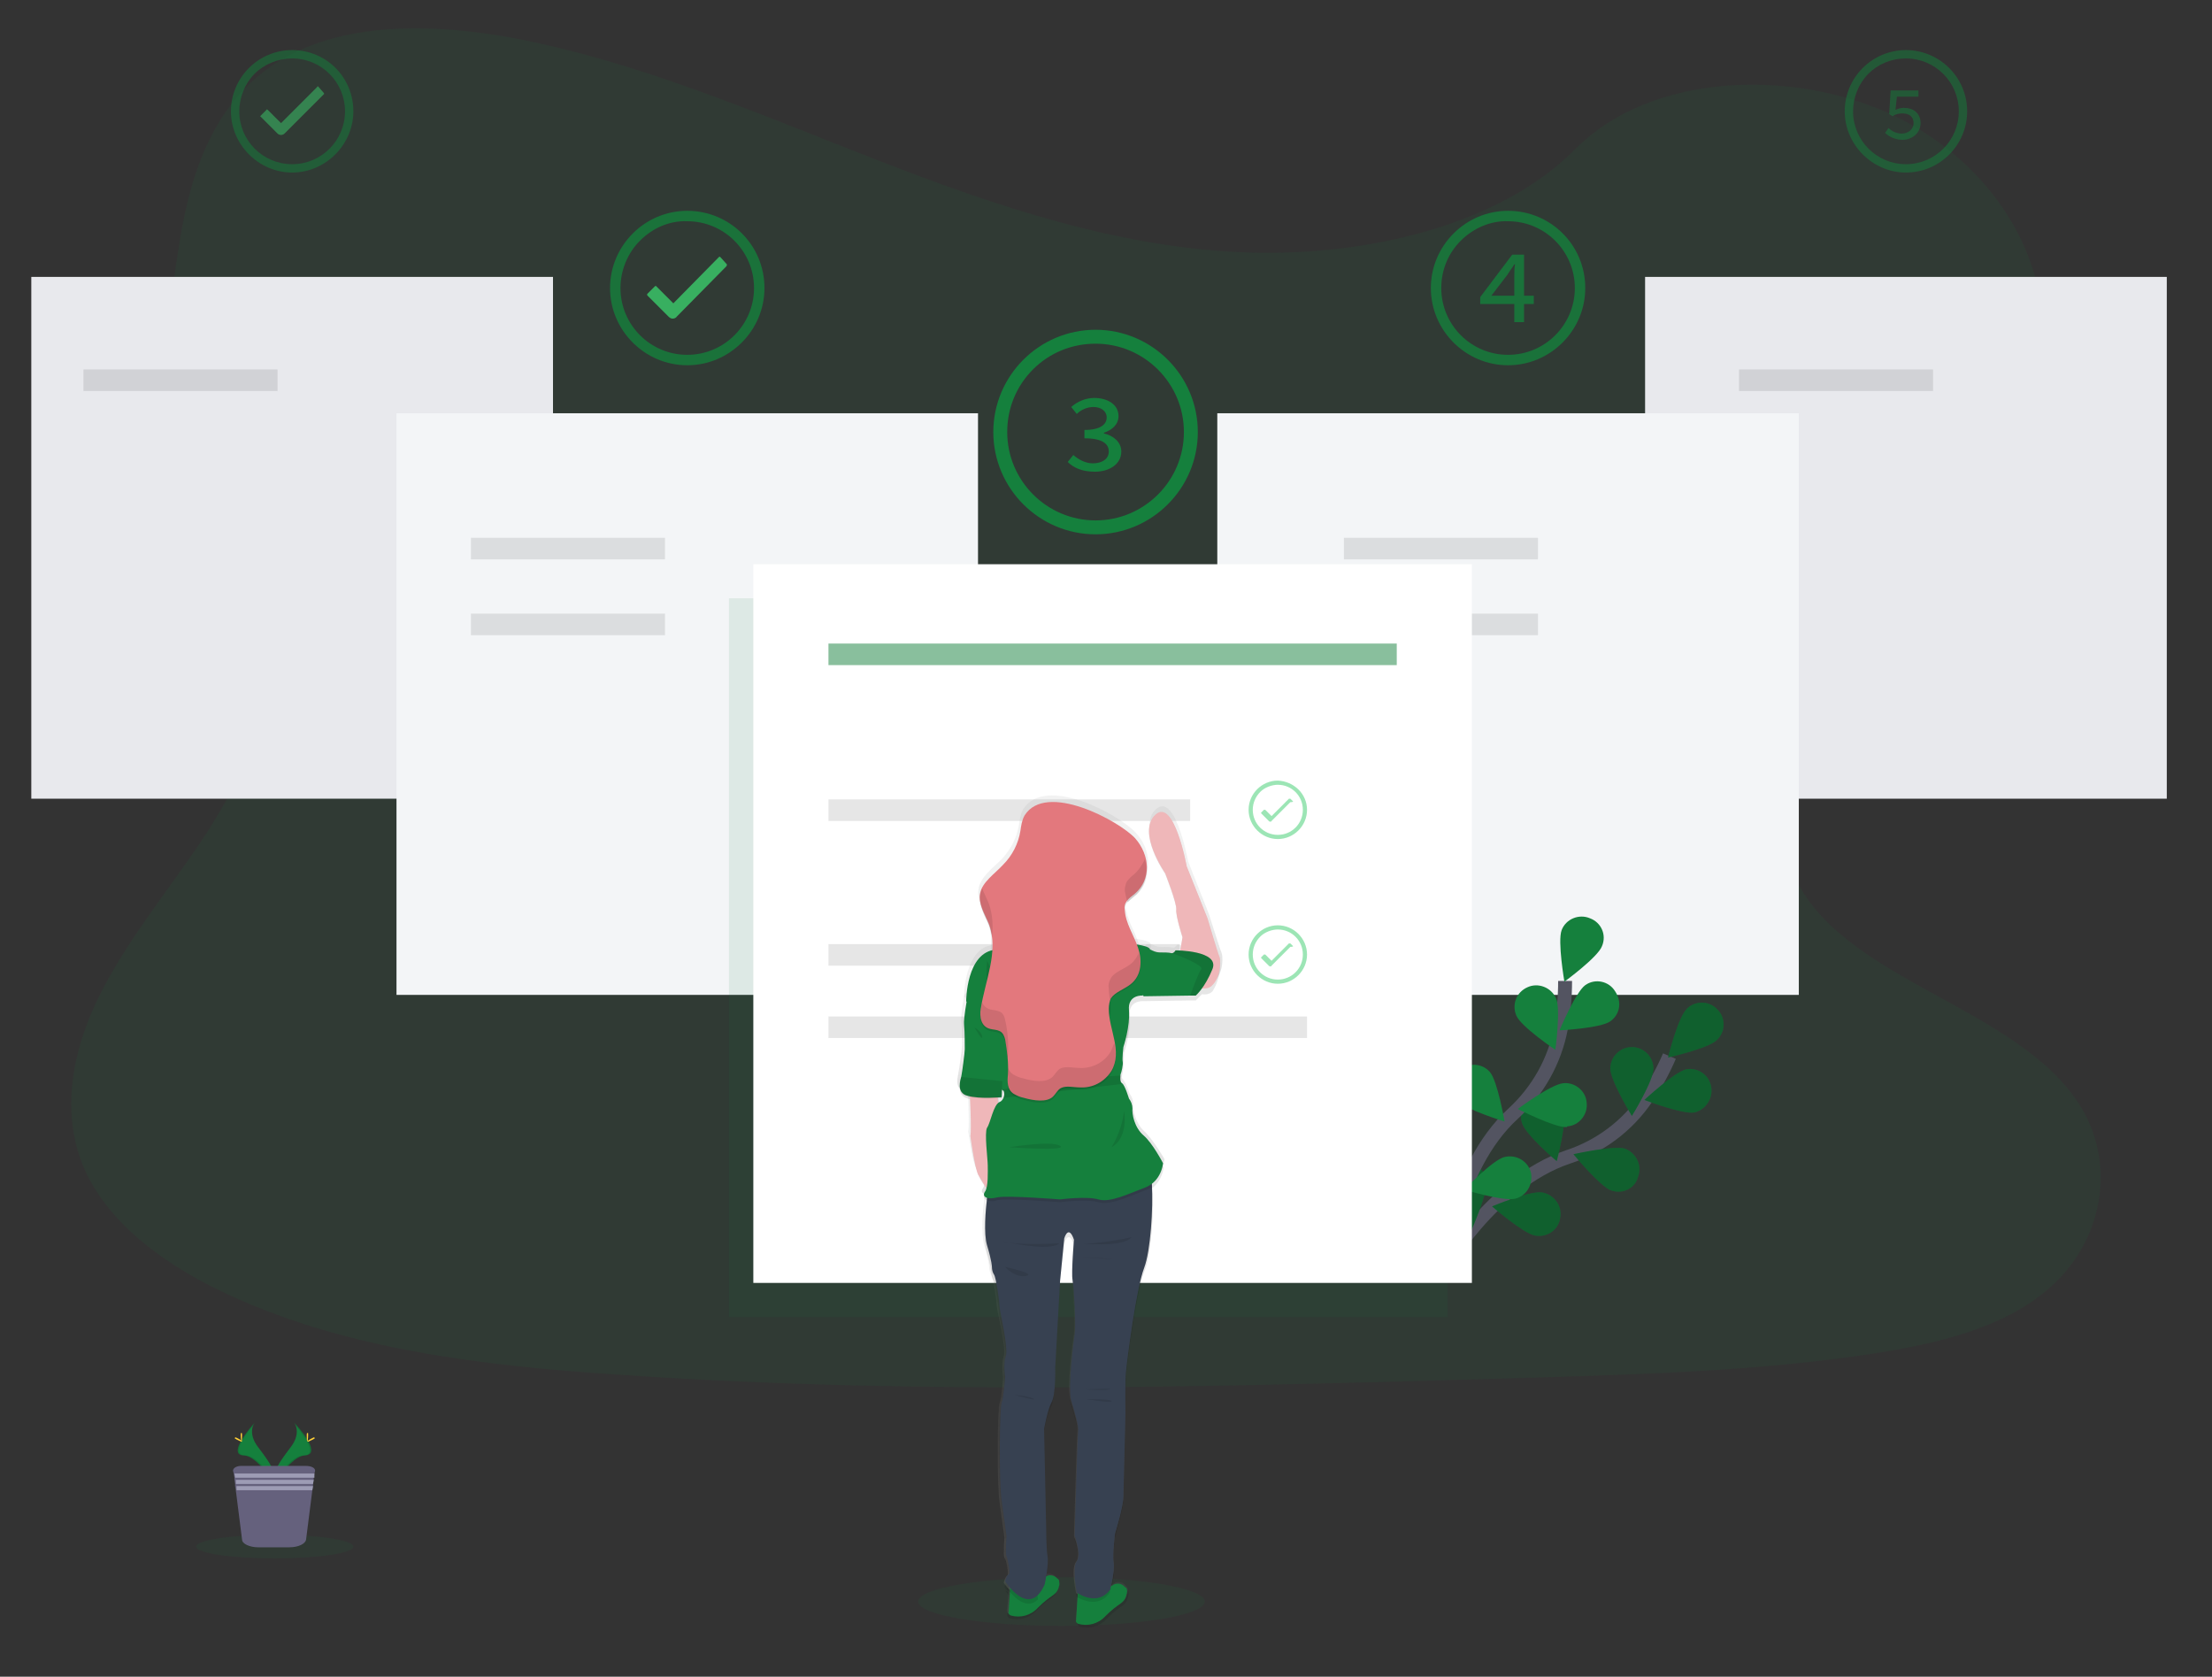 <svg version="1.1" id="Calque_1" xmlns="http://www.w3.org/2000/svg" x="0" y="0" viewBox="0 0 318 241" style="enable-background:new 0 0 318 241" xml:space="preserve"><rect x="0" y="0" width="318" height="241" fill="#333333" stroke="none"/><style>.st0{opacity:.1;fill:#15803d;enable-background:new}.st1{fill:#e8e9ed}.st2{opacity:.5;fill:#3acc6c}.st2,.st3,.st5{enable-background:new}.st3{opacity:.5;fill:#15803d}.st5{opacity:.8}.st5,.st6{fill:#15803d}.st7{fill:#f3f5f7}.st8{opacity:.1;enable-background:new}.st9{fill:none;stroke:#535461;stroke-width:2;stroke-miterlimit:10}.st10{opacity:.25;enable-background:new}.st14{fill:#ffd037}.st16{fill:#9d9cb5}.st20{opacity:.1}.st53{fill:#efb7b9}</style><title>how to start online casino gambling</title><path class="st0" d="M179.6 36.3c-18.7-.6-36.5-6.7-53.5-13.3S92.2 9 74 5.5C62.2 3.3 48.8 3 39.3 9.3c-9.1 6.1-12.1 16.5-13.6 26.2-1.2 7.3-1.9 15 1.4 21.8 2.3 4.7 6.3 8.7 9.1 13.3 9.7 15.8 2.8 35.3-7.6 50.8-4.9 7.2-10.6 14.2-14.4 21.9s-5.5 16.5-2.2 24.4c3.3 7.8 11.1 13.7 19.6 17.8 17.3 8.4 37.6 10.8 57.4 12.1 43.9 3 88 1.7 132 .4 16.3-.5 32.6-1 48.7-3.5 8.9-1.4 18.1-3.6 24.5-9 8.2-6.8 10.2-18.3 4.7-26.8-9.2-14.3-34.7-17.9-41.1-33.2-3.5-8.5.1-17.9 5.2-25.7C274.1 83 292.6 68.2 293.6 49c.7-13.2-8.2-26.4-22-32.7-14.4-6.5-34.4-5.7-45.1 5.1-11.1 11.2-30.4 15.4-46.9 14.9z"/><path class="st1" d="M4.5 39.8h75v75h-75zM236.5 39.8h75v75h-75z"/><path class="st2" d="m46.5 13.3-.7-.8-.1-.1s-.1 0-.1.1l-5.2 5.2-1.9-1.9c-.1-.1-.2-.1-.2 0l-.8.8c-.1.1-.1.2 0 .2l2.4 2.4c.1.1.3.2.5.2s.4-.1.5-.2l5.7-5.7s0-.1-.1-.2z"/><path class="st3" d="M42 8.4c4.2 0 7.6 3.4 7.6 7.6s-3.4 7.6-7.6 7.6-7.6-3.4-7.6-7.6c0-2 .8-4 2.2-5.4C38 9.2 40 8.4 42 8.4m0-1.2c-4.9 0-8.8 4-8.8 8.8s4 8.8 8.8 8.8 8.8-4 8.8-8.8c0-4.9-3.9-8.8-8.8-8.8z"/><path d="m104.5 38-.9-1-.1-.1c-.1 0-.1 0-.2.1l-6.5 6.6-2.4-2.4-.1-.1c-.1 0-.1 0-.2.1l-1 1c-.1.1-.1.2 0 .3l3 3c.2.2.4.3.6.3s.5-.1.6-.3l7.1-7.2c.1-.1.1-.2.1-.3z" style="opacity:.8;fill:#3acc6c;enable-background:new"/><path class="st5" d="M98.8 31.8c5.3 0 9.6 4.3 9.6 9.6s-4.3 9.6-9.6 9.6-9.6-4.3-9.6-9.6c0-2.5 1-5 2.8-6.8 1.8-1.8 4.2-2.9 6.8-2.8m0-1.5c-6.1 0-11.1 5-11.1 11.1s5 11.1 11.1 11.1 11.1-5 11.1-11.1c0-6.2-5-11.1-11.1-11.1z"/><path class="st3" d="M274 8.4c4.2 0 7.6 3.4 7.6 7.6s-3.4 7.6-7.6 7.6-7.6-3.4-7.6-7.6c0-2 .8-4 2.2-5.4 1.4-1.4 3.3-2.2 5.4-2.2m0-1.2c-4.9 0-8.8 4-8.8 8.8s4 8.8 8.8 8.8c4.9 0 8.8-4 8.8-8.8 0-4.9-4-8.8-8.8-8.8z"/><path class="st5" d="M216.8 31.8c5.3 0 9.6 4.3 9.6 9.6s-4.3 9.6-9.6 9.6-9.6-4.3-9.6-9.6c0-2.6 1-5 2.8-6.8 1.8-1.8 4.3-2.9 6.8-2.8m0-1.5c-6.1 0-11.1 5-11.1 11.1s5 11.1 11.1 11.1 11.1-5 11.1-11.1c0-6.2-5-11.1-11.1-11.1z"/><path class="st6" d="M157.5 49.4c7 0 12.7 5.7 12.7 12.7s-5.7 12.7-12.7 12.7-12.7-5.7-12.7-12.7c0-3.4 1.3-6.6 3.7-9s5.6-3.7 9-3.7m0-2c-8.1 0-14.7 6.6-14.7 14.7s6.6 14.7 14.7 14.7 14.7-6.6 14.7-14.7-6.6-14.7-14.7-14.7z"/><path class="st7" d="M57 59.4h83.6V143H57zM175 59.4h83.6V143H175z"/><path class="st8" d="M12 53.1h27.9v3.1H12zM250 53.1h27.9v3.1H250z"/><path class="st9" d="M207.2 182.8s7.2-12.8 18.2-16.5c4.6-1.5 8.6-4.5 11.3-8.5 1.3-1.9 2.4-3.9 3.3-6"/><path class="st6" d="M246.8 149.5c-1.2 1.2-7 2.5-7 2.5s1.4-5.7 2.7-7c1.2-1.2 3.2-1.2 4.4.1 1.2 1.2 1.2 3.2-.1 4.4zM243.6 159.9c-1.7.3-7.2-1.8-7.2-1.8s4.3-4 6-4.4c1.7-.3 3.3.8 3.6 2.5.3 1.7-.8 3.3-2.4 3.7zM231.6 171.1c-1.6-.6-5.4-5.2-5.4-5.2s5.8-1.3 7.4-.8c1.6.6 2.5 2.4 1.9 4-.4 1.7-2.2 2.6-3.9 2zM220.7 177.6c-1.7-.3-6.2-4.2-6.2-4.2s5.5-2.3 7.2-2 2.9 1.9 2.6 3.6c-.2 1.7-1.8 2.9-3.6 2.6zM231.5 153.6c0 1.7 3.1 6.8 3.1 6.8s3.1-5 3.1-6.8c0-1.7-1.4-3.1-3.1-3.1s-3.1 1.4-3.1 3.1zM218.8 161.4c.5 1.7 5 5.5 5 5.5s1.5-5.7 1-7.4-2.3-2.6-3.9-2.1c-1.7.6-2.6 2.3-2.1 4zM207.5 170.6c.2 1.7 4 6.3 4 6.3s2.4-5.4 2.2-7.1c-.2-1.7-1.8-2.9-3.5-2.7s-2.9 1.8-2.7 3.5z"/><path class="st10" d="M246.8 149.5c-1.2 1.2-7 2.5-7 2.5s1.4-5.7 2.7-7c1.2-1.2 3.2-1.2 4.4.1 1.2 1.2 1.2 3.2-.1 4.4zM243.6 159.9c-1.7.3-7.2-1.8-7.2-1.8s4.3-4 6-4.4c1.7-.3 3.3.8 3.6 2.5.3 1.7-.8 3.3-2.4 3.7zM231.6 171.1c-1.6-.6-5.4-5.2-5.4-5.2s5.8-1.3 7.4-.8c1.6.6 2.5 2.4 1.9 4-.4 1.7-2.2 2.6-3.9 2zM220.7 177.6c-1.7-.3-6.2-4.2-6.2-4.2s5.5-2.3 7.2-2 2.9 1.9 2.6 3.6c-.2 1.7-1.8 2.9-3.6 2.6zM231.5 153.6c0 1.7 3.1 6.8 3.1 6.8s3.1-5 3.1-6.8c0-1.7-1.4-3.1-3.1-3.1s-3.1 1.4-3.1 3.1zM218.8 161.4c.5 1.7 5 5.5 5 5.5s1.5-5.7 1-7.4-2.3-2.6-3.9-2.1c-1.7.6-2.6 2.3-2.1 4zM207.5 170.6c.2 1.7 4 6.3 4 6.3s2.4-5.4 2.2-7.1c-.2-1.7-1.8-2.9-3.5-2.7s-2.9 1.8-2.7 3.5z"/><path class="st9" d="M207.6 182.6s1.4-14.7 9.9-22.5c3.6-3.3 6-7.6 6.9-12.3.4-2.3.6-4.5.6-6.8"/><path class="st6" d="M230.3 136c-.6 1.6-5.4 5.1-5.4 5.1s-1-5.8-.4-7.4c.6-1.6 2.5-2.4 4.1-1.7 1.6.6 2.4 2.4 1.7 4zM231.5 146.8c-1.4 1-7.3 1.3-7.3 1.3s2.3-5.5 3.7-6.5 3.4-.6 4.3.9c1 1.5.7 3.3-.7 4.3zM225.2 162c-1.7.1-7-2.6-7-2.6s4.7-3.5 6.5-3.7c1.7-.2 3.3 1.1 3.4 2.8.2 1.7-1.1 3.3-2.8 3.4 0 .1-.1.1-.1.1zM217.8 172.3c-1.7.4-7.3-1.3-7.3-1.3s4.1-4.3 5.8-4.7 3.4.6 3.8 2.3c.3 1.6-.6 3.3-2.3 3.7zM218 146c.7 1.6 5.6 4.9 5.6 4.9s.8-5.9.1-7.4c-.7-1.6-2.6-2.3-4.1-1.6-1.6.7-2.3 2.5-1.6 4.1zM209.5 158.2c1.2 1.3 6.8 3 6.8 3s-1-5.8-2.1-7.1-3.1-1.4-4.4-.3-1.4 3.1-.3 4.4zM202.9 171.3c.9 1.5 6.2 4.1 6.2 4.1s0-5.9-.9-7.4-2.8-1.9-4.3-1c-1.4.8-1.9 2.8-1 4.3z"/><path class="st8" d="M67.7 77.3h27.9v3.1H67.7zM119.1 104.5h16.6v3.1h-16.6zM119.1 125.3h24.7v3.1h-24.7zM67.7 88.2h27.9v3.1H67.7zM193.2 77.3h27.9v3.1h-27.9zM193.2 88.2h27.9v3.1h-27.9z"/><path class="st6" d="m153.5 66.4.8-1c.8.7 1.8 1.2 2.8 1.2 1.3 0 2.3-.6 2.3-1.7s-.9-1.9-3.5-1.9v-1.2c2.3 0 3.2-.8 3.2-1.8 0-.9-.8-1.5-1.9-1.5-.9 0-1.8.4-2.4 1l-.8-1c.9-.8 2.1-1.3 3.3-1.3 2 0 3.5 1 3.5 2.6 0 1.2-.9 2-2.1 2.4v.1c1.3.3 2.5 1.2 2.5 2.6 0 1.8-1.7 2.9-3.8 2.9-1.9 0-3.1-.6-3.9-1.4z"/><path class="st6" d="M217.7 39.8c0-.6 0-1.3.1-1.8h-.1c-.3.5-.7 1-1 1.5l-2.3 3h6.1v1.2h-7.7v-1l4.6-6.1h1.7v9.7h-1.4v-6.5z" style="opacity:.8"/><path class="st6" d="m271 19.1.5-.7c.5.5 1.2.8 1.9.8.9 0 1.7-.6 1.7-1.5s-.6-1.4-1.6-1.4c-.5 0-1 .1-1.4.4l-.5-.3.2-3.4h4v.9h-3.1l-.2 1.9c.4-.2.8-.3 1.2-.3 1.3 0 2.4.7 2.4 2.2s-1.3 2.4-2.6 2.4c-.9 0-1.9-.4-2.5-1z" style="opacity:.5"/><path class="st0" d="M104.8 86h103.3v103.3H104.8z"/><path style="fill:#fff" d="M108.3 81.1h103.3v103.3H108.3z"/><path class="st3" d="M119.1 92.5h81.7v3.1h-81.7z"/><path class="st8" d="M119.1 114.9h52v3.1h-52zM119.1 135.7h50.5v3.1h-50.5zM119.1 146.1h68.8v3.1h-68.8z"/><path class="st2" d="m185.9 115.2-.4-.4h-.2l-2.5 2.5-.9-.9h-.2l-.4.4v.1l1.1 1.1c.1.1.1.1.2.1s.2 0 .2-.1l2.7-2.7c.4 0 .4-.1.4-.1z"/><path class="st2" d="M183.7 112.8c2 0 3.6 1.6 3.6 3.6s-1.6 3.6-3.6 3.6-3.6-1.6-3.6-3.6c0-1 .4-1.9 1.1-2.6.6-.6 1.6-1 2.5-1m0-.6c-2.3 0-4.2 1.9-4.2 4.2 0 2.3 1.9 4.2 4.2 4.2s4.2-1.9 4.2-4.2c0-2.3-1.9-4.1-4.2-4.2zM185.9 136l-.4-.4h-.2l-2.5 2.5-.9-.9h-.2l-.4.4v.1l1.1 1.1c.1.1.1.1.2.1s.2 0 .2-.1l2.7-2.7c.4 0 .4-.1.4-.1z"/><path class="st2" d="M183.7 133.6c2 0 3.6 1.6 3.6 3.6s-1.6 3.6-3.6 3.6-3.6-1.6-3.6-3.6c0-1 .4-1.9 1.1-2.6.6-.6 1.6-1 2.5-1m0-.6c-2.3 0-4.2 1.9-4.2 4.2s1.9 4.2 4.2 4.2 4.2-1.9 4.2-4.2c0-2.3-1.9-4.2-4.2-4.2z"/><ellipse class="st0" cx="152.6" cy="230.2" rx="20.6" ry="3.5"/><path class="st6" d="M42.3 204.5s1.1 1.4-.5 3.5-2.9 3.9-2.3 5.2c0 0 2.4-3.9 4.3-4s.7-2.3-1.5-4.7z"/><path class="st8" d="M42.3 204.5c.1.1.2.3.2.4 1.9 2.2 2.9 4.3 1.1 4.3-1.7 0-3.7 3.1-4.2 3.8 0 .1 0 .1.1.2 0 0 2.4-3.9 4.3-4s.7-2.3-1.5-4.7z"/><path class="st14" d="M44.3 206.3c0 .5-.1.9-.1.9-.1 0-.1-.4-.1-.9s.1-.3.1-.3c.1 0 .1-.2.1.3z"/><path class="st14" d="M45 206.9c-.4.2-.8.4-.8.3 0-.1.3-.3.7-.5s.3-.1.3 0c0 0 .3-.1-.2.2z"/><path class="st6" d="M36.6 204.5s-1.1 1.4.5 3.5 2.9 3.9 2.3 5.2c0 0-2.4-3.9-4.3-4-1.9 0-.6-2.3 1.5-4.7z"/><path class="st8" d="M36.6 204.5c-.1.1-.2.3-.2.4-1.9 2.2-2.9 4.3-1.1 4.3 1.7 0 3.7 3.1 4.2 3.8 0 .1 0 .1-.1.2 0 0-2.4-3.9-4.3-4-1.9 0-.6-2.3 1.5-4.7z"/><path class="st14" d="M34.6 206.3c0 .5.1.9.1.9.1 0 .1-.4.1-.9s-.1-.3-.1-.3-.1-.2-.1.3z"/><path class="st14" d="M34 206.9c.4.2.8.4.8.3 0-.1-.3-.3-.7-.5s-.3-.1-.3 0c0 0-.3-.1.2.2z"/><ellipse class="st0" cx="39.5" cy="222.3" rx="11.3" ry="1.7"/><path d="m45.3 211.4-.1.4-.1.6v.3l-.1.6v.3l-.1.6-.9 7.1c-.1.6-1.1 1.1-2.4 1.1h-4.5c-1.2 0-2.3-.5-2.3-1.1l-.9-7.1-.1-.6v-.3l-.1-.6v-.3l-.1-.6-.1-.4c0-.4.5-.7 1.2-.7h9.2c.9 0 1.4.3 1.4.7z" style="fill:#65617d"/><path class="st16" d="M45.2 211.8v.6H33.8l-.1-.6zM45.1 212.7l-.1.6H33.9v-.6zM45 213.6l-.1.6H34v-.6z"/><path class="st8" d="M175.3 137.6c-.2-.4-1.7-5.5-1.7-5.5l-3-7.5s-1.8-9.9-4.5-7.4 1.4 8.4 1.4 8.4 1.7 4.3 1.6 5.2.9 4 .9 4l-.3 1.8h-.7s-.3.4-.5.4h-.1c-.3-.1-1.2-.1-1.7-.1-.5-.1-.9-.2-1.3-.4-.2-.3-1.1-.5-2-.6-.6-1.6-1.5-3.1-1.7-4.8-.1-.5 0-.9.3-1.3.1-.1.1-.2.2-.2.2-.2.5-.4.8-.7.1-.1.2-.2.4-.3 2.2-2.1 1.9-5.5-.1-7.7-2.3-2.7-12.7-8.4-15.9-3.5-.4.7-.5 1.5-.6 2.2-.3 1.9-1.2 3.6-2.5 4.9-1 1.1-2.4 2.1-3 3.4l-.3.9c-.3 1.5.7 3 1.3 4.5.2.5.3 1 .4 1.6v-.3c.1.8.2 1.5.1 2.3-3.8.8-3.8 7.3-3.8 7.3s-.5 2.6-.4 3.5.1 3 .1 3.5-.5 3.5-.5 3.9c-.1.4-.8 2.3.9 2.8.1 0 .2.1.4.1.1 1.6.2 4.8.1 5.5 0 0 .6 4.4 1.1 5.5.3.7.7 1.3 1.2 1.9 0 .3-.1.5-.3.8-.3.4-.1.7.3.8 0 .1 0 .3-.1.5-.2 1.7-.5 5.1 0 6.8.7 2.3.7 3.1.7 3.1 0 .4.1.8.3 1.1.3.4.8 4 .8 4.6s1.3 5.8.9 7.1c-.4 1.2-.1 3-.1 3s-.2 3.1-.5 3.7c-.3.7-.4 11.3 0 14.1s.7 5.1.7 5.1-.3 2.5 0 2.9c.2.4.7 2.5.3 2.6-.3.1-.5 1-.5 1 .2.3.3.5.5.7-.1 0-.2-.1-.4-.2.1.2.3.4.5.7l-.2 2.8c0 .2.1.4.3.5 1.4.4 2.9 0 3.9-1.1 1.9-2 2.6-1.7 3-2.9 0-.1.1-.3.1-.4.2-.7-.3-1.4-.9-1.5-.3-.1-.6 0-.8.1.1-.9.2-1.8.1-2.4-.2-1.1-.2-4.1-.2-4.1l-.3-14.2s.5-2.8 1.1-3.9c.6-1.1.5-4.9.5-4.9l.7-12.5.7-6.1s.6-2.1 1.4.2c0 0-.4 4.7-.2 5.8s.5 6.6.3 7.8-1.1 7.8-.5 9.5c.5 1.7 1.1 3.7 1 4.4s-.5 15-.5 15 1 2.8.3 3.7c-.8.9 0 4.5 0 4.5s.1.1.3.2v.3l-.2 3.2c0 .2.1.4.3.5 1.4.4 2.9 0 3.9-1.1 1.9-2 2.6-1.7 3-2.9 0-.1.1-.3.1-.4.2-.7-.3-1.4-1-1.5-.4-.1-.8 0-1.1.3 0 0-.1.1-.2.1h-.1c.2-.9.5-2.4.3-3.1-.2-1.1.2-4.2.2-4.2s1.1-3.8 1.2-5.3c0-1.5.3-12.1.3-12.1s0-4.9.1-6.1 1.4-11.6 2.6-14.7c1-2.4 1.4-8.5 1.1-11.6v-.4c1.5-1.1 1.7-3 1.7-3s-1.4-2.7-2.8-3.8c-1.3-1.1-1.7-3.1-1.6-3.9 0-.5-.1-1-.5-1.4 0 0-.6-2-1-2.2 0 0-.1 0-.1-.1-.3-.3-.1-1.2-.1-1.2 0-.2.3-1.5.3-1.8s.1-2.1.1-2.1 1-3 .8-5.3 2-2.1 2-2.1l6.7-.1h.8l.9-.9c.5.1 1.1 0 1.5-.4 1.3-2 1.2-4.5 1-4.9zM144 157.8v-1.2l.3.2c.1.3.1.6 0 .9-.1.3-.3.5-.6.7 0 0-.1 0-.1.1l-.1-.7h.5z"/><linearGradient id="SVGID_1_" gradientUnits="userSpaceOnUse" x1="239.495" y1="-23.881" x2="239.495" y2="-49.537" gradientTransform="translate(-69 165.274)"><stop offset="0" style="stop-color:gray;stop-opacity:.25"/><stop offset=".54" style="stop-color:gray;stop-opacity:.12"/><stop offset="1" style="stop-color:gray;stop-opacity:.1"/></linearGradient><path d="M169.2 139.9s3.8 2.5 5.3 1.2 1.3-3.8 1.1-4.2-1.8-5.5-1.8-5.5l-3-7.6s-1.8-10-4.6-7.5 1.5 8.5 1.5 8.5 1.7 4.4 1.6 5.2 1 4.1 1 4.1l-1.1 5.8z" style="fill:url(#SVGID_1_)"/><linearGradient id="SVGID_2_" gradientUnits="userSpaceOnUse" x1="227.419" y1="68.227" x2="227.419" y2="62.101" gradientTransform="translate(-69 165.274)"><stop offset="0" style="stop-color:gray;stop-opacity:.25"/><stop offset=".54" style="stop-color:gray;stop-opacity:.12"/><stop offset="1" style="stop-color:gray;stop-opacity:.1"/></linearGradient><path d="M162.1 228.9c0 .1-.1.3-.1.4-.4 1.2-1 .9-3 2.9-1 1.1-2.5 1.5-3.9 1.1-.2-.1-.4-.3-.4-.5l.2-3.2.1-1.6s3.1.9 4.8-.2c.1 0 .1-.1.2-.1.5-.5 1.4-.4 1.8.2.3.2.4.6.3 1z" style="fill:url(#SVGID_2_)"/><linearGradient id="SVGID_3_" gradientUnits="userSpaceOnUse" x1="217.518" y1="67.002" x2="217.518" y2="60.874" gradientTransform="translate(-69 165.274)"><stop offset="0" style="stop-color:gray;stop-opacity:.25"/><stop offset=".54" style="stop-color:gray;stop-opacity:.12"/><stop offset="1" style="stop-color:gray;stop-opacity:.1"/></linearGradient><path d="M152.2 227.7c0 .1-.1.3-.1.4-.4 1.2-1 .9-3 2.9-1 1.1-2.5 1.5-3.9 1.1-.2-.1-.4-.3-.4-.5l.2-3.2.1-1.6s3.1.9 4.7-.2c.1 0 .1-.1.2-.1.5-.5 1.4-.4 1.8.2.4.2.5.6.4 1z" style="fill:url(#SVGID_3_)"/><g class="st20"><linearGradient id="SVGID_4_" gradientUnits="userSpaceOnUse" x1="215.7" y1="65.214" x2="215.7" y2="62.855" gradientTransform="translate(-69 165.274)"><stop offset="0" style="stop-color:gray;stop-opacity:.25"/><stop offset=".54" style="stop-color:gray;stop-opacity:.12"/><stop offset="1" style="stop-color:gray;stop-opacity:.1"/></linearGradient><path d="m148.9 228.2.1 1.7c-1.8 1.8-4-.9-4.6-1.8 1.7.9 4.5.1 4.5.1z" style="fill:url(#SVGID_4_)"/></g><g class="st20"><linearGradient id="SVGID_5_" gradientUnits="userSpaceOnUse" x1="226.35" y1="65.002" x2="226.35" y2="62.548" gradientTransform="translate(-69 165.274)"><stop offset="0" style="stop-color:gray;stop-opacity:.25"/><stop offset=".54" style="stop-color:gray;stop-opacity:.12"/><stop offset="1" style="stop-color:gray;stop-opacity:.1"/></linearGradient><path d="m159.6 228.9.2-.2c-1.7 2.5-4.1 1.3-4.9.9l.1-1.6s3.1.9 4.8-.2c-.1.6-.2 1.1-.2 1.1z" style="fill:url(#SVGID_5_)"/></g><linearGradient id="SVGID_6_" gradientUnits="userSpaceOnUse" x1="222.49" y1="64.915" x2="222.49" y2="2.918" gradientTransform="translate(-69 165.274)"><stop offset="0" style="stop-color:gray;stop-opacity:.25"/><stop offset=".54" style="stop-color:gray;stop-opacity:.12"/><stop offset="1" style="stop-color:gray;stop-opacity:.1"/></linearGradient><path d="M164.6 181.7c-1.3 3.1-2.5 13.7-2.7 14.9s-.1 6.2-.1 6.2l-.3 12.2c0 1.5-1.2 5.4-1.2 5.4s-.4 3.2-.2 4.3-.5 3.8-.5 3.8l.2-.2c-2 3-5.1.7-5.1.7s-.8-3.6 0-4.5-.3-3.7-.3-3.7.4-14.5.5-15.1c.1-.7-.5-2.7-1-4.4-.6-1.7.3-8.4.5-9.6.2-1.2-.1-6.7-.3-7.9-.2-1.1.2-5.9.2-5.9-.8-2.4-1.4-.2-1.4-.2l-.6 6.2-.7 12.7s.1 3.8-.5 4.9c-.6 1.1-1.1 3.9-1.1 3.9l.3 14.3s0 3 .2 4.1-.4 4.1-.4 4.1c-2.2 5.2-5.8-.4-5.8-.4s.2-.9.5-1-.1-2.2-.4-2.6c-.2-.4 0-2.9 0-2.9s-.3-2.3-.7-5.1-.3-13.5 0-14.2.5-3.8.5-3.8-.3-1.8.1-3-1-6.6-1-7.1-.5-4.2-.8-4.6c-.2-.3-.3-.7-.3-1.1 0 0 0-.8-.7-3.1-.5-1.7-.2-5.1 0-6.8.1-.6.1-1 .1-1s22.7-3.7 23.6-2.8c.2.2.4.9.4 1.8.4 3 0 9.1-1 11.5z" style="fill:url(#SVGID_6_)"/><g class="st20"><linearGradient id="SVGID_7_" gradientUnits="userSpaceOnUse" x1="226.822" y1="34.221" x2="226.822" y2="34.056" gradientTransform="translate(-69 165.274)"><stop offset="0" style="stop-color:gray;stop-opacity:.25"/><stop offset=".54" style="stop-color:gray;stop-opacity:.12"/><stop offset="1" style="stop-color:gray;stop-opacity:.1"/></linearGradient><path d="M156 199.4c.1 0 2.6.2 3.5 0 1-.2-3.5 0-3.5 0z" style="fill:url(#SVGID_7_)"/></g><g class="st20"><linearGradient id="SVGID_8_" gradientUnits="userSpaceOnUse" x1="227.004" y1="35.964" x2="227.004" y2="35.585" gradientTransform="translate(-69 165.274)"><stop offset="0" style="stop-color:gray;stop-opacity:.25"/><stop offset=".54" style="stop-color:gray;stop-opacity:.12"/><stop offset="1" style="stop-color:gray;stop-opacity:.1"/></linearGradient><path d="M156.2 200.9s3.5.6 3.6.3c.2-.4-3.6-.3-3.6-.3z" style="fill:url(#SVGID_8_)"/></g><g class="st20"><linearGradient id="SVGID_9_" gradientUnits="userSpaceOnUse" x1="216.084" y1="35.597" x2="216.084" y2="34.958" gradientTransform="translate(-69 165.274)"><stop offset="0" style="stop-color:gray;stop-opacity:.25"/><stop offset=".54" style="stop-color:gray;stop-opacity:.12"/><stop offset="1" style="stop-color:gray;stop-opacity:.1"/></linearGradient><path d="M145.6 200.2s1.8.1 2.8.5-2.8-.5-2.8-.5z" style="fill:url(#SVGID_9_)"/></g><linearGradient id="SVGID_10_" gradientUnits="userSpaceOnUse" x1="210.4" y1="5.468" x2="210.4" y2="-9.106" gradientTransform="translate(-69 165.274)"><stop offset="0" style="stop-color:gray;stop-opacity:.25"/><stop offset=".54" style="stop-color:gray;stop-opacity:.12"/><stop offset="1" style="stop-color:gray;stop-opacity:.1"/></linearGradient><path d="M139.1 156.2s.3 5.5.1 6.4c0 0 .6 4.4 1.2 5.5.5.9 1 1.7 1.7 2.5l1.6-10.9-.4-3.7-4.2.2z" style="fill:url(#SVGID_10_)"/><linearGradient id="SVGID_11_" gradientUnits="userSpaceOnUse" x1="155.4" y1="-86.782" x2="155.4" y2="-98.871" gradientTransform="translate(0 218.095)"><stop offset="0" style="stop-color:gray;stop-opacity:.25"/><stop offset=".54" style="stop-color:gray;stop-opacity:.12"/><stop offset="1" style="stop-color:gray;stop-opacity:.1"/></linearGradient><ellipse cx="155.4" cy="125.3" rx="6.1" ry="6" style="fill:url(#SVGID_11_)"/><linearGradient id="SVGID_12_" gradientUnits="userSpaceOnUse" x1="223.269" y1="-28.075" x2="223.269" y2="-37.384" gradientTransform="translate(-69 165.274)"><stop offset="0" style="stop-color:gray;stop-opacity:.25"/><stop offset=".54" style="stop-color:gray;stop-opacity:.12"/><stop offset="1" style="stop-color:gray;stop-opacity:.1"/></linearGradient><path d="M152.3 128.1s-1.9 3.7-3.8 5.4 11.4 3.7 11.7 3.7-2.4-7.8-1.9-8.8-6-.3-6-.3z" style="fill:url(#SVGID_12_)"/><g class="st20"><linearGradient id="SVGID_13_" gradientUnits="userSpaceOnUse" x1="222.55" y1="7.211" x2="222.55" y2="2.891" gradientTransform="translate(-69 165.274)"><stop offset="0" style="stop-color:gray;stop-opacity:.25"/><stop offset=".54" style="stop-color:gray;stop-opacity:.12"/><stop offset="1" style="stop-color:gray;stop-opacity:.1"/></linearGradient><path d="M165.7 170.1c-.3.2-.6.4-1 .5-2.4.9-5.1 2.3-6.9 1.7-1.8-.5-5.6 0-5.6 0s-7.7-.6-9.2-.3c-.5.2-1.1.2-1.6 0 .1-.6.1-1 .1-1s22.7-3.7 23.6-2.8c.4.3.6.9.6 1.9z" style="fill:url(#SVGID_13_)"/></g><linearGradient id="SVGID_14_" gradientUnits="userSpaceOnUse" x1="222" y1="6.778" x2="222" y2="-32.874" gradientTransform="translate(-69 165.274)"><stop offset="0" style="stop-color:gray;stop-opacity:.25"/><stop offset=".54" style="stop-color:gray;stop-opacity:.12"/><stop offset="1" style="stop-color:gray;stop-opacity:.1"/></linearGradient><path d="M167.4 166.6s-.2 2.6-2.6 3.6-5.1 2.3-6.9 1.7-5.6 0-5.6 0-7.7-.6-9.2-.3-2.3-.1-1.8-.8.4-2.9.4-3.9-.5-4.8-.1-5.4c.5-.7.9-3.3 1.8-3.7.3-.1.5-.4.6-.7s.1-.6 0-1c0 0-.2-.1-.4-.3-.6-.5-1.5-1.4-1.2-1.7.4-.4 0-3.1 0-3.1s-1-2.1-.6-2.9c.4-.8-3.2-4.9-3.2-4.9s0-7.1 4.3-7.4c0 0 3.1.1 3.4-1.3.4-1.4 2.8-2.1 2.8-2.1l5.5 1.2s4.9 1 5.8.4 1.6.8 1.6.8 3.1.2 3.4.8c.3.6-1 6.7-1 6.7s-2.2-.2-2.1 2.1c.2 2.4-.8 5.3-.8 5.3s-.2 1.7-.1 2.1-.2 1.7-.3 1.9c0 0-.2.9.1 1.2l.1.1c.4.2 1.1 2.2 1.1 2.2.3.4.5.9.5 1.4-.1.8.3 2.8 1.6 4s2.9 4 2.9 4z" style="fill:url(#SVGID_14_)"/><linearGradient id="SVGID_15_" gradientUnits="userSpaceOnUse" x1="209.761" y1="-8.033" x2="209.761" y2="-22.475" gradientTransform="translate(-69 165.274)"><stop offset="0" style="stop-color:gray;stop-opacity:.25"/><stop offset=".54" style="stop-color:gray;stop-opacity:.12"/><stop offset="1" style="stop-color:gray;stop-opacity:.1"/></linearGradient><path d="M143.9 154.5v.2l-.1 2.4s-3.2.3-5-.2c-1.8-.4-1-2.4-1-2.8.1-.4.5-3.4.5-3.9s0-2.5-.1-3.5c-.1-.9.4-3.6.4-3.6l.3-.4 3.7 1.4 1.3 10.4z" style="fill:url(#SVGID_15_)"/><g class="st20"><linearGradient id="SVGID_16_" gradientUnits="userSpaceOnUse" x1="209.761" y1="-8.034" x2="209.761" y2="-11.078" gradientTransform="translate(-69 165.274)"><stop offset="0" style="stop-color:gray;stop-opacity:.25"/><stop offset=".54" style="stop-color:gray;stop-opacity:.12"/><stop offset="1" style="stop-color:gray;stop-opacity:.1"/></linearGradient><path d="m143.9 154.7-.1 2.4s-3.2.3-5-.2c-1.8-.4-1-2.4-1-2.8l6.1.6z" style="fill:url(#SVGID_16_)"/></g><g class="st20"><linearGradient id="SVGID_17_" gradientUnits="userSpaceOnUse" x1="221.55" y1="-8.12" x2="221.55" y2="-11.459" gradientTransform="translate(-69 165.274)"><stop offset="0" style="stop-color:gray;stop-opacity:.25"/><stop offset=".54" style="stop-color:gray;stop-opacity:.12"/><stop offset="1" style="stop-color:gray;stop-opacity:.1"/></linearGradient><path d="M144.1 157.2c.1-.3.1-.6 0-1 0 0-.2-.1-.4-.3 2.8-.4 13.9-1.9 17.6-2.1 0 0-.2.9.1 1.2l-17.3 2.2z" style="fill:url(#SVGID_17_)"/></g><g class="st20"><linearGradient id="SVGID_18_" gradientUnits="userSpaceOnUse" x1="229.793" y1="-1.018" x2="229.793" y2="-6.227" gradientTransform="translate(-69 165.274)"><stop offset="0" style="stop-color:gray;stop-opacity:.25"/><stop offset=".54" style="stop-color:gray;stop-opacity:.12"/><stop offset="1" style="stop-color:gray;stop-opacity:.1"/></linearGradient><path d="M161.7 159.1s.7 3.8-1.9 5.2c0 0 1.5-2 1.9-5.2z" style="fill:url(#SVGID_18_)"/></g><g class="st20"><linearGradient id="SVGID_19_" gradientUnits="userSpaceOnUse" x1="217.657" y1="-.718" x2="217.657" y2="-1.458" gradientTransform="translate(-69 165.274)"><stop offset="0" style="stop-color:gray;stop-opacity:.25"/><stop offset=".54" style="stop-color:gray;stop-opacity:.12"/><stop offset="1" style="stop-color:gray;stop-opacity:.1"/></linearGradient><path d="M144.9 164.4s6.2-1 7.4-.2c1.2.7-7.4.2-7.4.2z" style="fill:url(#SVGID_19_)"/></g><g class="st20"><linearGradient id="SVGID_20_" gradientUnits="userSpaceOnUse" x1="228.453" y1="-19.894" x2="228.453" y2="-24.75" gradientTransform="translate(-69 165.274)"><stop offset="0" style="stop-color:gray;stop-opacity:.25"/><stop offset=".54" style="stop-color:gray;stop-opacity:.12"/><stop offset="1" style="stop-color:gray;stop-opacity:.1"/></linearGradient><path d="M159.6 140.5s-.9 3.9-.2 4.8.2-4.8.2-4.8z" style="fill:url(#SVGID_20_)"/></g><g class="st20"><linearGradient id="SVGID_21_" gradientUnits="userSpaceOnUse" x1="210.916" y1="-24.678" x2="210.916" y2="-27.918" gradientTransform="translate(-69 165.274)"><stop offset="0" style="stop-color:gray;stop-opacity:.25"/><stop offset=".54" style="stop-color:gray;stop-opacity:.12"/><stop offset="1" style="stop-color:gray;stop-opacity:.1"/></linearGradient><path d="M141.7 137.4s.9 1.4.3 2.9-.3-2.9-.3-2.9z" style="fill:url(#SVGID_21_)"/></g><linearGradient id="SVGID_22_" gradientUnits="userSpaceOnUse" x1="209.294" y1="-13.399" x2="209.294" y2="-15.306" gradientTransform="translate(-69 165.274)"><stop offset="0" style="stop-color:gray;stop-opacity:.25"/><stop offset=".54" style="stop-color:gray;stop-opacity:.12"/><stop offset="1" style="stop-color:gray;stop-opacity:.1"/></linearGradient><path d="M139.9 150s1.1.7.7 1.7c-.3 1-.7-1.7-.7-1.7z" style="fill:url(#SVGID_22_)"/><g class="st20"><linearGradient id="SVGID_23_" gradientUnits="userSpaceOnUse" x1="209.403" y1="-16.747" x2="209.403" y2="-18.29" gradientTransform="translate(-69 165.274)"><stop offset="0" style="stop-color:gray;stop-opacity:.25"/><stop offset=".54" style="stop-color:gray;stop-opacity:.12"/><stop offset="1" style="stop-color:gray;stop-opacity:.1"/></linearGradient><path d="M139.8 147s1 .6 1.2 1.4c.1.8-1.2-1.4-1.2-1.4z" style="fill:url(#SVGID_23_)"/></g><g class="st20"><linearGradient id="SVGID_24_" gradientUnits="userSpaceOnUse" x1="227.9" y1="13.146" x2="227.9" y2="12.143" gradientTransform="translate(-69 165.274)"><stop offset="0" style="stop-color:gray;stop-opacity:.25"/><stop offset=".54" style="stop-color:gray;stop-opacity:.12"/><stop offset="1" style="stop-color:gray;stop-opacity:.1"/></linearGradient><path d="M155 178.3s6.5.7 7.8-.9c0 0-5.9 1.2-7.8.9z" style="fill:url(#SVGID_24_)"/></g><g class="st20"><linearGradient id="SVGID_25_" gradientUnits="userSpaceOnUse" x1="217.05" y1="13.472" x2="217.05" y2="12.64" gradientTransform="translate(-69 165.274)"><stop offset="0" style="stop-color:gray;stop-opacity:.25"/><stop offset=".54" style="stop-color:gray;stop-opacity:.12"/><stop offset="1" style="stop-color:gray;stop-opacity:.1"/></linearGradient><path d="M143.9 177.9s6.9 1.6 8.3.3c0 .1-6 .5-8.3-.3z" style="fill:url(#SVGID_25_)"/></g><g class="st20"><linearGradient id="SVGID_26_" gradientUnits="userSpaceOnUse" x1="226.699" y1="15.224" x2="226.699" y2="15.126" gradientTransform="translate(-69 165.274)"><stop offset="0" style="stop-color:gray;stop-opacity:.25"/><stop offset=".54" style="stop-color:gray;stop-opacity:.12"/><stop offset="1" style="stop-color:gray;stop-opacity:.1"/></linearGradient><path d="M155.5 180.4s2.9 0 4.2.1-4.2-.1-4.2-.1z" style="fill:url(#SVGID_26_)"/></g><g class="st20"><linearGradient id="SVGID_27_" gradientUnits="userSpaceOnUse" x1="214.969" y1="17.698" x2="214.969" y2="16.354" gradientTransform="translate(-69 165.274)"><stop offset="0" style="stop-color:gray;stop-opacity:.25"/><stop offset=".54" style="stop-color:gray;stop-opacity:.12"/><stop offset="1" style="stop-color:gray;stop-opacity:.1"/></linearGradient><path d="M144.3 181.6s1.4 1.6 3 1.3-3-1.3-3-1.3z" style="fill:url(#SVGID_27_)"/></g><linearGradient id="SVGID_28_" gradientUnits="userSpaceOnUse" x1="221.848" y1="-7.488" x2="221.848" y2="-50.93" gradientTransform="translate(-69 165.274)"><stop offset="0" style="stop-color:gray;stop-opacity:.25"/><stop offset=".54" style="stop-color:gray;stop-opacity:.12"/><stop offset="1" style="stop-color:gray;stop-opacity:.1"/></linearGradient><path d="M147.1 116.3c-.4.7-.5 1.5-.6 2.2-.3 1.9-1.2 3.6-2.5 5-1.3 1.3-3 2.5-3.3 4.2-.3 1.5.7 3 1.3 4.5 1.4 4-.6 8.1-1.2 12.2-.2 1.1 0 2.6 1.4 3 .4.1.9.1 1.3.3.5.3.7.8.8 1.2.4 1.7.5 3.4.4 5.1-.1 1-.1 2.1.8 2.7.5.3 1 .5 1.5.6 1.4.4 3.3.7 4.3-.2.4-.4.6-.9 1.1-1.2.8-.4 1.8-.1 2.8-.1 1.9.1 3.6-.9 4.6-2.4.8-1.4.7-3 .4-4.5s-.8-3-.8-4.5c0-.5.1-1.1.3-1.5.6-.9 2-1.3 2.9-2 1.8-1.3 1.7-3.5 1.1-5.3-.6-1.8-1.8-3.6-1.9-5.5-.1-.5 0-.9.3-1.3s.7-.7 1.1-1c2.6-2.1 2.3-5.7.1-8.1-2.4-2.6-13-8.4-16.2-3.4z" style="fill:url(#SVGID_28_)"/><g class="st20"><linearGradient id="SVGID_29_" gradientUnits="userSpaceOnUse" x1="210.493" y1="-31.419" x2="210.493" y2="-38.419" gradientTransform="translate(-69 165.274)"><stop offset="0" style="stop-color:gray;stop-opacity:.25"/><stop offset=".54" style="stop-color:gray;stop-opacity:.12"/><stop offset="1" style="stop-color:gray;stop-opacity:.1"/></linearGradient><path d="M142.3 133.9c.3-1.6.1-3.2-.4-4.7-.3-.8-.7-1.5-1-2.3-.1.3-.3.6-.3.9-.3 1.5.7 3 1.3 4.5.2.5.3 1 .4 1.6z" style="fill:url(#SVGID_29_)"/><linearGradient id="SVGID_30_" gradientUnits="userSpaceOnUse" x1="211.735" y1="-13.896" x2="211.735" y2="-21.949" gradientTransform="translate(-69 165.274)"><stop offset="0" style="stop-color:gray;stop-opacity:.25"/><stop offset=".54" style="stop-color:gray;stop-opacity:.12"/><stop offset="1" style="stop-color:gray;stop-opacity:.1"/></linearGradient><path d="M144.7 151c.1-1.7 0-3.4-.4-5.1-.1-.5-.3-1-.8-1.2-.4-.2-.9-.2-1.3-.3-.5-.1-1-.5-1.2-1-.1.4-.2.8-.2 1.2-.2 1.1 0 2.6 1.4 3 .4.1.9.1 1.3.3.5.3.7.8.8 1.2.2.8.3 1.6.3 2.4.1-.2.1-.4.1-.5z" style="fill:url(#SVGID_30_)"/><linearGradient id="SVGID_31_" gradientUnits="userSpaceOnUse" x1="221.536" y1="-7.421" x2="221.536" y2="-16.056" gradientTransform="translate(-69 165.274)"><stop offset="0" style="stop-color:gray;stop-opacity:.25"/><stop offset=".54" style="stop-color:gray;stop-opacity:.12"/><stop offset="1" style="stop-color:gray;stop-opacity:.1"/></linearGradient><path d="M159.7 150.4c-1 1.6-2.7 2.5-4.6 2.4-1 0-2-.3-2.8.1-.5.3-.7.8-1.1 1.2-1 .9-2.8.6-4.3.2-.5-.1-1.1-.3-1.5-.6s-.7-.7-.7-1.2v1.6c-.1 1-.1 2.1.8 2.7.5.3 1 .5 1.5.6 1.4.4 3.3.7 4.3-.2.4-.4.6-.9 1.1-1.2.8-.5 1.8-.1 2.8-.1 1.9.1 3.6-.9 4.6-2.4.7-1.3.7-2.9.5-4.3l-.6 1.2z" style="fill:url(#SVGID_31_)"/><linearGradient id="SVGID_32_" gradientUnits="userSpaceOnUse" x1="232.322" y1="-36.512" x2="232.322" y2="-42.825" gradientTransform="translate(-69 165.274)"><stop offset="0" style="stop-color:gray;stop-opacity:.25"/><stop offset=".54" style="stop-color:gray;stop-opacity:.12"/><stop offset="1" style="stop-color:gray;stop-opacity:.1"/></linearGradient><path d="M163.1 124.8c-.4.3-.8.6-1.1 1-.2.4-.3.9-.3 1.3 0 .6.2 1.1.4 1.7.3-.3.6-.6 1-.8 1.7-1.4 2.2-3.5 1.6-5.5-.3.9-.9 1.7-1.6 2.3z" style="fill:url(#SVGID_32_)"/><linearGradient id="SVGID_33_" gradientUnits="userSpaceOnUse" x1="230.73" y1="-22.039" x2="230.73" y2="-29.118" gradientTransform="translate(-69 165.274)"><stop offset="0" style="stop-color:gray;stop-opacity:.25"/><stop offset=".54" style="stop-color:gray;stop-opacity:.12"/><stop offset="1" style="stop-color:gray;stop-opacity:.1"/></linearGradient><path d="M162.6 137.9c-.9.7-2.3 1.1-2.9 2-.3.5-.4 1-.3 1.5 0 .6.1 1.2.2 1.8 0-.1.1-.1.1-.2.6-.9 2-1.3 2.9-2 1.6-1.2 1.7-3.1 1.3-4.9-.3.7-.8 1.3-1.3 1.8z" style="fill:url(#SVGID_33_)"/></g><linearGradient id="SVGID_34_" gradientUnits="userSpaceOnUse" x1="238.213" y1="-22.894" x2="238.213" y2="-29.664" gradientTransform="translate(-69 165.274)"><stop offset="0" style="stop-color:gray;stop-opacity:.25"/><stop offset=".54" style="stop-color:gray;stop-opacity:.12"/><stop offset="1" style="stop-color:gray;stop-opacity:.1"/></linearGradient><path d="M174.6 138.5c-1.1 2.7-2.5 3.8-2.5 3.8h-.8l-6.8.1-.8-2.1 1.1-4.6h.7c.4.2.9.4 1.3.4.5 0 1.5 0 1.8.1h.1c.3 0 .5-.4.5-.4s6.5 0 5.4 2.7z" style="fill:url(#SVGID_34_)"/><g class="st20"><linearGradient id="SVGID_35_" gradientUnits="userSpaceOnUse" x1="240.713" y1="-22.964" x2="240.713" y2="-29.514" gradientTransform="translate(-69 165.274)"><stop offset="0" style="stop-color:gray;stop-opacity:.25"/><stop offset=".54" style="stop-color:gray;stop-opacity:.12"/><stop offset="1" style="stop-color:gray;stop-opacity:.1"/></linearGradient><path d="M174.6 138.5c-1.1 2.7-2.5 3.8-2.5 3.8h-.8c.4-1.1 1.3-3.3 1.6-3.8s-2.5-1.7-4.2-2.3c.3 0 .5-.4.5-.4s6.5 0 5.4 2.7z" style="fill:url(#SVGID_35_)"/></g><path class="st53" d="M169 140.6s3.8 2.4 5.2 1.1c1.4-1.3 1.3-3.8 1.1-4.2s-1.7-5.5-1.7-5.5l-3-7.5s-1.8-9.9-4.5-7.4 1.4 8.4 1.4 8.4 1.7 4.3 1.6 5.2.9 4 .9 4l-1 5.9z"/><path class="st6" d="M162 229c0 .1-.1.2-.1.4-.4 1.2-1 .9-3 2.9-1 1.1-2.5 1.5-3.9 1.1-.2-.1-.4-.3-.3-.5l.2-3.2.1-1.5s3.1.9 4.7-.2c.1 0 .1-.1.2-.1.5-.4 1.3-.4 1.8.2.3.1.4.5.3.9zM152.3 227.8c0 .1-.1.2-.1.4-.4 1.2-1 .9-3 2.9-1 1.1-2.5 1.5-3.9 1.1-.2-.1-.4-.3-.3-.5l.2-3.2.1-1.5s3.1.9 4.7-.2c.1 0 .1-.1.2-.1.5-.4 1.3-.4 1.8.2.3.1.3.5.3.9z"/><path class="st8" d="m149.1 228.2.1 1.7c-1.8 1.8-3.9-.9-4.5-1.7 1.6.8 4.4 0 4.4 0zM159.5 228.9l.2-.2c-1.6 2.5-4 1.3-4.8.9l.1-1.5s3.1.9 4.7-.2c-.1.6-.2 1-.2 1z"/><path d="M164.5 182.2c-1.2 3.1-2.5 13.5-2.6 14.7-.2 1.2-.1 6.1-.1 6.1l-.3 12.1c0 1.5-1.2 5.3-1.2 5.3s-.4 3.2-.2 4.2c.2 1.1-.5 3.8-.5 3.8l.2-.2c-1.9 3-5 .7-5 .7s-.7-3.6 0-4.5-.3-3.7-.3-3.7.4-14.4.5-15c.1-.7-.5-2.7-1-4.4s.3-8.3.5-9.5-.1-6.7-.3-7.8.2-5.8.2-5.8c-.8-2.3-1.4-.2-1.4-.2l-.6 6.1-.7 12.5s.1 3.8-.5 4.9c-.6 1.1-1.1 3.9-1.1 3.9l.3 14.2s0 3 .2 4.1-.4 4-.4 4c-2.2 5.1-5.7-.4-5.7-.4s.2-.9.5-1-.1-2.2-.3-2.6c-.2-.3 0-2.9 0-2.9s-.3-2.3-.7-5.1-.3-13.4 0-14.1c.3-.7.5-3.7.5-3.7s-.3-1.8.1-3-.9-6.5-.9-7.1-.5-4.2-.8-4.6c-.2-.3-.3-.7-.3-1.1 0 0 0-.8-.7-3.1-.5-1.7-.2-5.1 0-6.8.1-.6.1-1 .1-1s22.3-3.6 23.2-2.8c.2.2.3.9.4 1.8.2 3.5-.2 9.6-1.1 12z" style="fill:#374151"/><path class="st8" d="M156 199.7c.1 0 2.6.2 3.5 0s-3.5 0-3.5 0zM156.2 201.1s3.4.6 3.6.3c.2-.3-3.6-.3-3.6-.3zM145.8 200.5s1.8.1 2.7.5c1 .5-2.7-.5-2.7-.5z"/><path class="st53" d="M139.4 156.9s.3 5.4.1 6.4c0 0 .6 4.4 1.1 5.5.5.9 1 1.7 1.6 2.5l1.5-10.8-.4-3.7-3.9.1z"/><circle class="st53" cx="155.5" cy="126.2" r="6"/><path class="st53" d="M152.4 129s-1.9 3.7-3.7 5.4 11.2 3.7 11.5 3.7-2.3-7.8-1.9-8.7c.4-1.1-5.9-.4-5.9-.4z"/><path class="st8" d="M165.6 170.6c-.3.2-.6.4-1 .5-2.4.9-5 2.2-6.7 1.7-1.8-.5-5.5 0-5.5 0s-7.5-.6-9-.3c-.5.2-1 .2-1.6 0 .1-.6.1-1 .1-1s22.3-3.6 23.2-2.8c.3.3.4 1 .5 1.9z"/><path class="st6" d="M167.2 167.2s-.2 2.6-2.6 3.5c-2.4.9-5 2.2-6.7 1.7s-5.5 0-5.5 0-7.5-.6-9-.3c-1.5.4-2.3-.1-1.8-.8s.4-2.9.4-3.8-.5-4.7-.1-5.4c.5-.7.9-3.3 1.8-3.7.3-.1.5-.4.6-.7s.1-.6 0-.9c0 0-.2-.1-.4-.3-.5-.5-1.5-1.4-1.2-1.7.4-.4 0-3.1 0-3.1s-1-2.1-.6-2.9c.4-.8-3.2-4.9-3.2-4.9s0-7.1 4.3-7.4c0 0 3 .1 3.4-1.2s2.8-2.1 2.8-2.1l5.4 1.2s4.8 1 5.7.4 1.5.8 1.5.8 3 .2 3.3.8-1 6.7-1 6.7-2.2-.2-2 2.1-.8 5.3-.8 5.3-.2 1.7-.1 2.1c.1.4-.2 1.6-.3 1.8 0 0-.2.9.1 1.2l.1.1c.4.2 1 2.2 1 2.2.3.4.5.9.5 1.4-.1.8.3 2.8 1.6 3.9s2.8 4 2.8 4z"/><path class="st6" d="M144.1 155.1v.2l-.1 2.4s-3.2.3-4.9-.2c-1.7-.4-1-2.4-.9-2.8.1-.4.5-3.4.5-3.9s0-2.5-.1-3.5c-.1-.9.4-3.5.4-3.5l.3-.4 3.7 1.4 1.1 10.3z"/><path class="st8" d="m144.1 155.4-.1 2.4s-3.2.3-4.9-.2c-1.7-.4-1-2.4-.9-2.8l5.9.6z"/><path class="st8" d="M144.3 157.8c.1-.3.1-.6 0-.9 0 0-.2-.1-.4-.3 2.8-.4 13.6-1.9 17.3-2 0 0-.2.9.1 1.2l-17 2zM161.6 159.7s.7 3.8-1.8 5.2c0-.1 1.4-2 1.8-5.2zM145.1 164.9s6.1-1 7.3-.2-7.3.2-7.3.2zM159.5 141.3s-.9 3.8-.2 4.7.2-4.7.2-4.7zM141.9 138.1s.9 1.4.3 2.9-.3-2.9-.3-2.9z"/><path class="st6" d="M140.2 150.7s1.1.7.7 1.7-.7-1.7-.7-1.7z"/><path class="st8" d="M140.1 147.7s1 .5 1.1 1.3c.1.8-1.1-1.3-1.1-1.3zM155.1 178.7s6.4.7 7.6-.9c0 .1-5.8 1.2-7.6.9zM144.1 178.4s6.8 1.6 8.2.3c-.1 0-5.9.4-8.2-.3zM155.5 180.8s2.9 0 4.2.1c1.3.1-4.2-.1-4.2-.1zM144.5 182.1s1.4 1.6 3 1.3-3-1.3-3-1.3z"/><path d="M147.3 117.2c-.4.7-.5 1.5-.6 2.2-.3 1.9-1.2 3.6-2.5 4.9-1.2 1.3-3 2.5-3.3 4.1-.3 1.5.7 3 1.3 4.5 1.4 3.9-.6 8.1-1.2 12.1-.2 1.1 0 2.6 1.4 2.9.4.1.9.1 1.3.3.5.2.7.8.8 1.2.3 1.7.5 3.4.4 5.1-.1 1-.1 2.1.8 2.7.5.3 1 .5 1.5.6 1.4.4 3.3.7 4.2-.2.4-.4.6-.9 1.1-1.2.8-.4 1.8-.1 2.8-.1 1.8.1 3.5-.8 4.5-2.4.8-1.4.7-2.9.4-4.4s-.8-3-.8-4.5c0-.5.1-1.1.3-1.5.6-.9 1.9-1.3 2.8-2 1.7-1.3 1.7-3.5 1.1-5.3-.6-1.8-1.8-3.5-1.9-5.4-.1-.5 0-.9.3-1.3s.7-.7 1.1-1c2.5-2.1 2.2-5.6.1-8-2.3-2.5-12.8-8.2-15.9-3.3z" style="fill:#e3787d"/><g class="st20"><path d="M142.6 134.7c.2-1.6.1-3.2-.4-4.7-.3-.8-.7-1.5-1-2.3l-.3.9c-.3 1.5.7 3 1.3 4.5.1.5.3 1 .4 1.6zM144.9 151.7c.1-1.7 0-3.4-.4-5.1-.1-.5-.3-1-.8-1.2-.4-.2-.9-.2-1.3-.3-.5-.1-1-.5-1.2-1-.1.4-.1.8-.2 1.2-.2 1.1 0 2.6 1.4 2.9.4.1.9.1 1.3.3.5.3.7.8.8 1.2.2.8.3 1.6.3 2.3.1-.1.1-.2.1-.3zM159.7 151.1c-.9 1.6-2.7 2.5-4.5 2.4-.9 0-2-.3-2.8.1-.5.3-.7.8-1.1 1.2-1 .9-2.8.6-4.2.2-.5-.1-1-.3-1.5-.6-.4-.3-.7-.7-.7-1.2v1.6c-.1 1-.1 2.1.8 2.7.5.3 1 .5 1.5.6 1.4.4 3.3.7 4.2-.2.4-.4.6-.9 1.1-1.2.8-.4 1.8-.1 2.8-.1 1.8.1 3.5-.8 4.5-2.4.7-1.3.7-2.8.4-4.3-.2.4-.3.8-.5 1.2zM163 125.7c-.4.3-.7.6-1 1-.2.4-.3.9-.3 1.3.1.6.2 1.1.4 1.7.3-.3.6-.6.9-.8 1.7-1.4 2.1-3.5 1.6-5.4-.4.8-.9 1.6-1.6 2.2zM162.5 138.6c-.9.7-2.3 1.1-2.8 2-.3.5-.4 1-.3 1.5 0 .6.1 1.2.2 1.8 0-.1.1-.1.1-.2.6-.9 1.9-1.3 2.8-2 1.6-1.2 1.7-3.1 1.2-4.8-.2.7-.7 1.3-1.2 1.7z"/></g><path class="st6" d="M174.3 139.3c-1.1 2.7-2.4 3.8-2.4 3.8h-.8l-6.7.1-.8-2.1 1.1-4.6h.7c.4.2.8.4 1.3.4s1.4 0 1.7.1h.1c.3 0 .5-.4.5-.4s6.4 0 5.3 2.7z"/><path class="st8" d="M174.3 139.3c-1.1 2.7-2.4 3.8-2.4 3.8h-.8c.4-1.1 1.2-3.3 1.6-3.8.3-.5-2.5-1.7-4.2-2.3.3 0 .5-.4.5-.4s6.4 0 5.3 2.7z"/></svg>